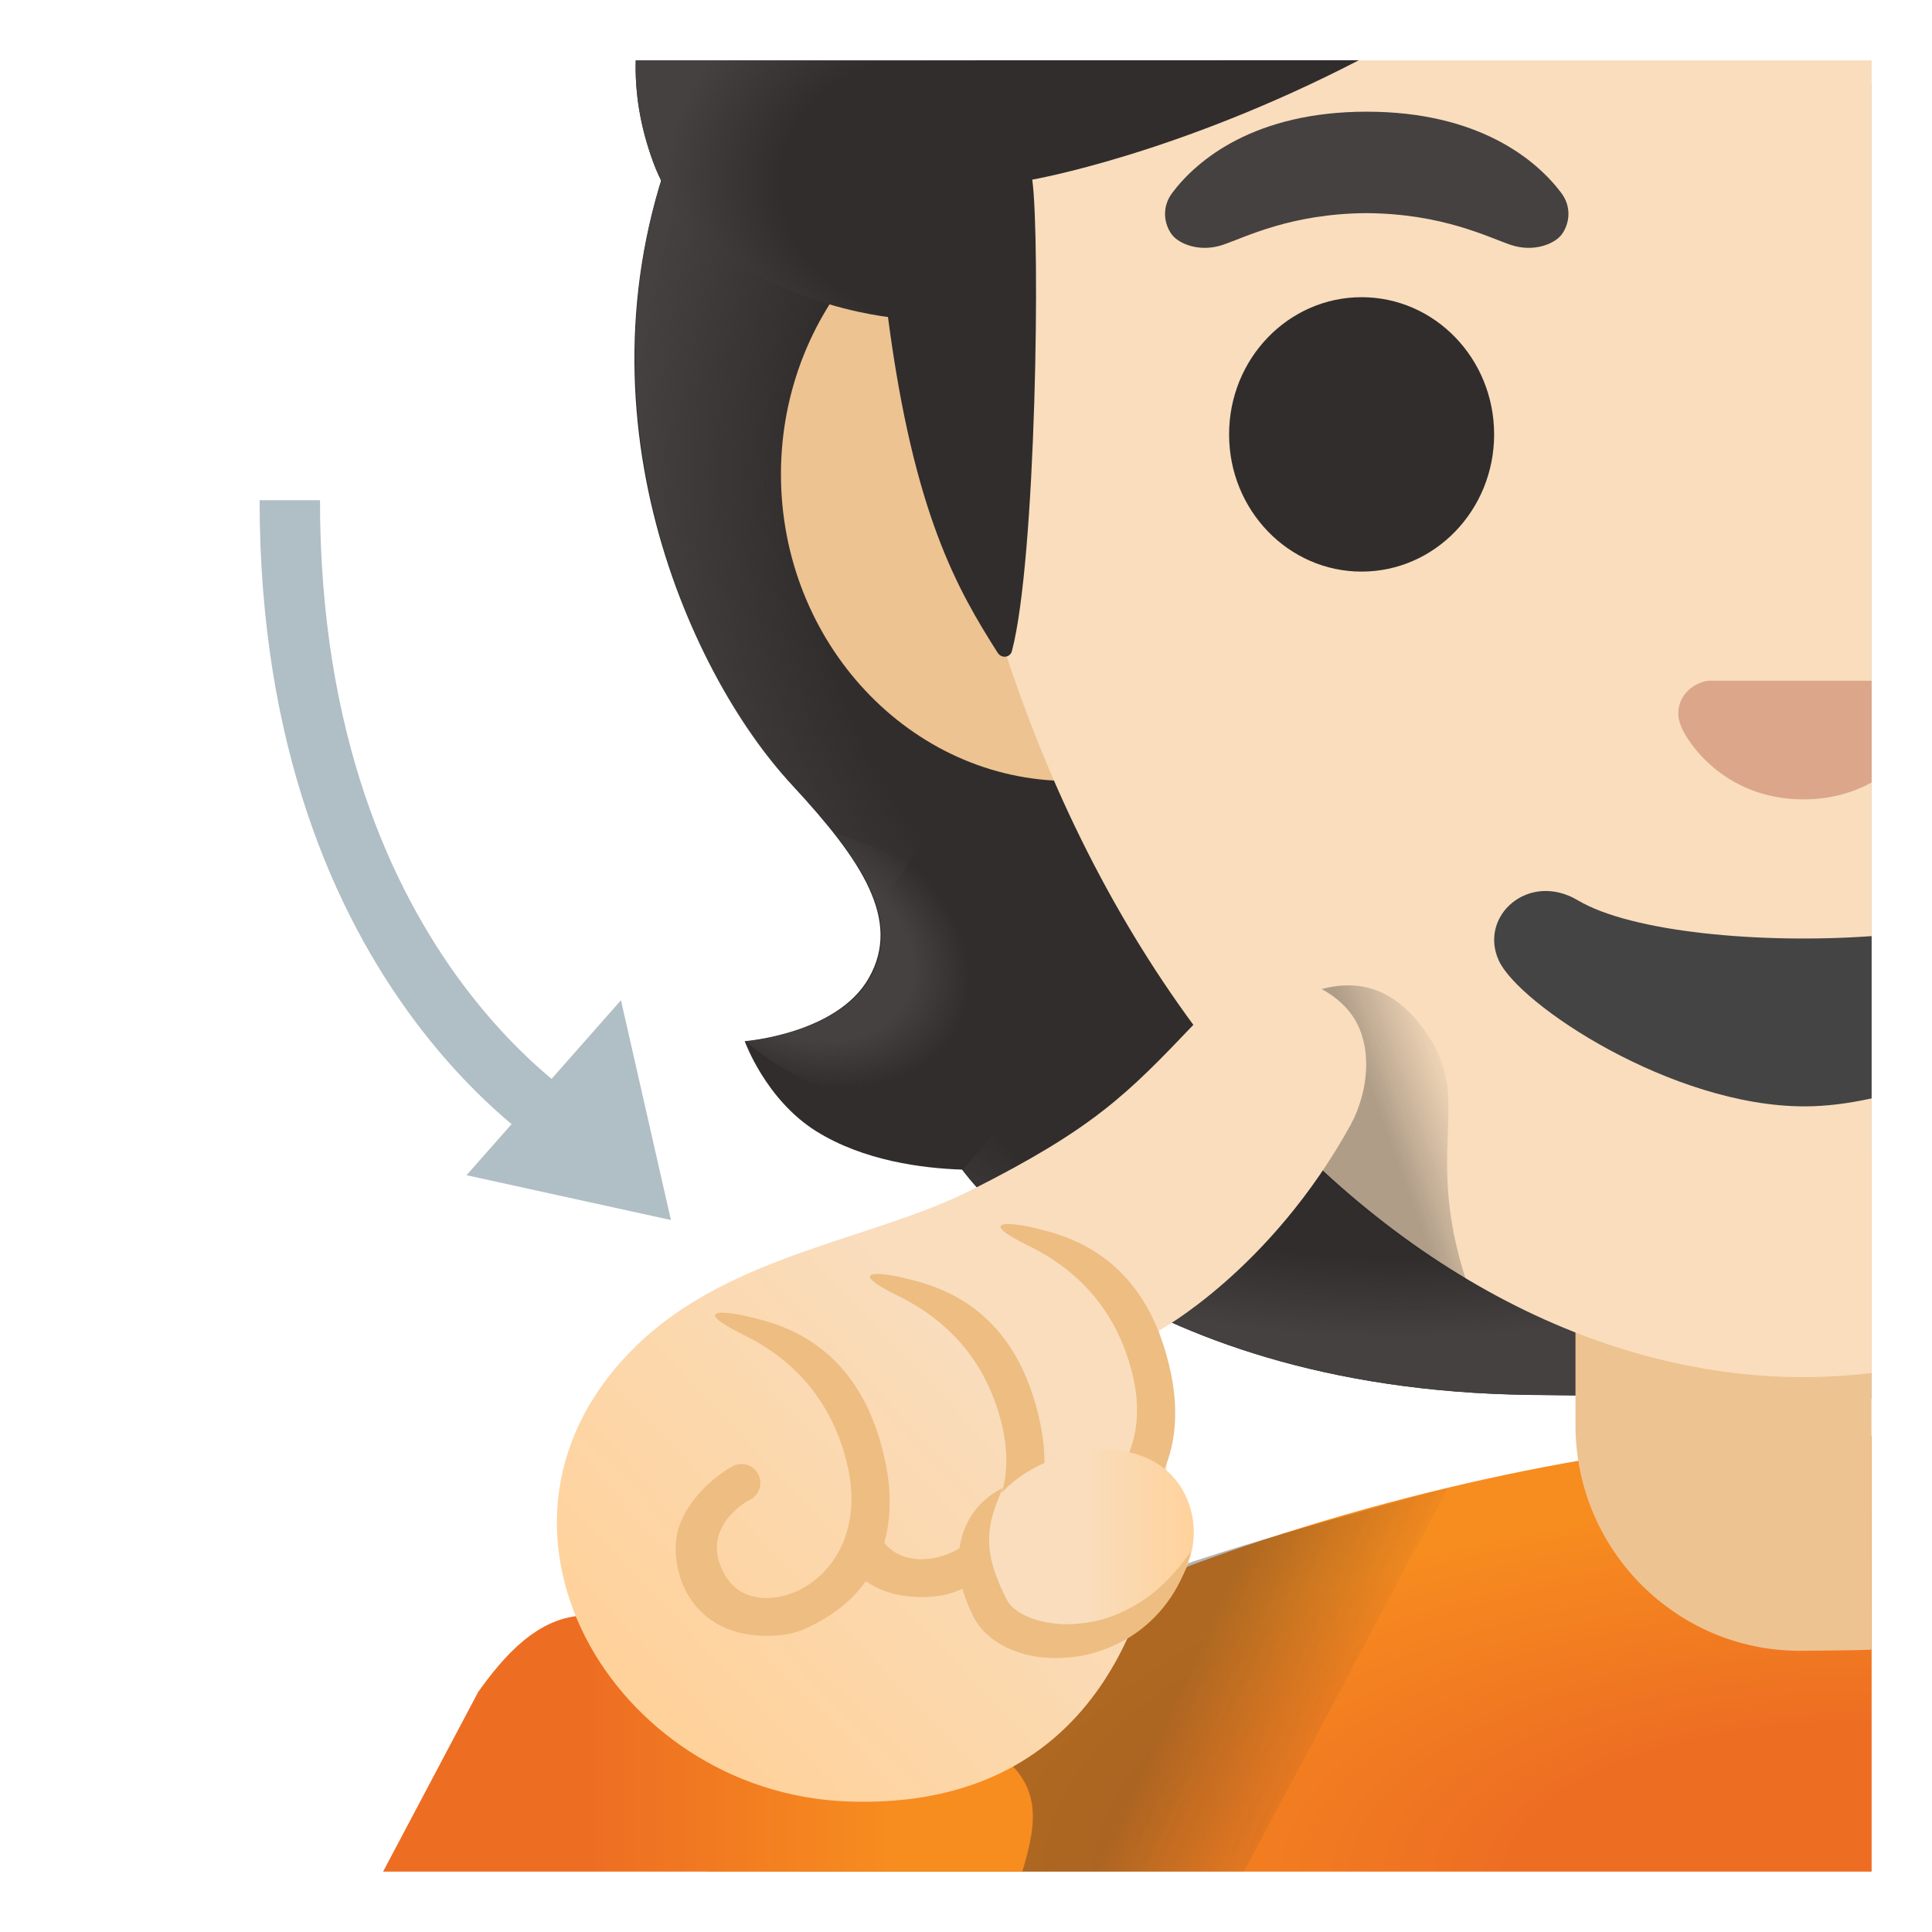 <svg width="128" height="128" style="enable-background:new 0 0 128 128;" xmlns="http://www.w3.org/2000/svg" xmlns:xlink="http://www.w3.org/1999/xlink"><path id="hair" d="M124,5.53c-2.12-0.03-4.25-0.05-6.39-0.08c-33.49-0.4-66.95-0.73-67.93-0.61 c0,0-4.55,3.26-4.51,3.36c-7.62,18.08,0.14,36.06,7.36,43.87c4.55,4.92,7.21,8.88,5.04,12.71c-2.1,3.73-8.23,4.2-8.23,4.2 s1.37,3.86,4.74,5.97c3.13,1.95,6.99,2.45,9.66,2.54c0,0,10.28,14.59,37.6,14.92l15.2,0.18l7.43,0.09V5.53z" style="fill:#312D2D;"/><g id="hairHighlights"><radialGradient id="SVGID_1_" cx="84.531" cy="95.719" gradientTransform="matrix(0.087 -0.996 -0.83 -0.072 156.883 120.947)" gradientUnits="userSpaceOnUse" r="51.667"><stop offset="0.725" style="stop-color:#454140;stop-opacity:0"/><stop offset="1" style="stop-color:#454140"/></radialGradient><path d="M45.18,8.21c-7.43,17.51-0.05,35.72,6.97,43.44c0.97,1.06,5.06,5.18,5.96,8.44 c0,0,16.49-22.42,21.49-35.65c1.01-2.67,1.93-5.42,2.09-8.27c0.11-2.14-0.19-4.69-1.4-6.52c-1.48-2.25-3.26-1.68-5.82-1.71 c-4.9-0.06-26.3-1.57-27.97-1.59C46.51,6.37,45.18,8.21,45.18,8.21z" style="fill:url(#SVGID_1_);"/><radialGradient id="SVGID_2_" cx="92.373" cy="56.514" gradientTransform="matrix(-1 -0.012 -5.900000e-03 0.491 184.799 42.465)" gradientUnits="userSpaceOnUse" r="39.803"><stop offset="0.728" style="stop-color:#454140;stop-opacity:0"/><stop offset="1" style="stop-color:#454140"/></radialGradient><path d="M116.62,92.6l0.19-16.05L68.3,72.12l-4.48,5.38c0,0,10.28,14.59,37.6,14.92L116.62,92.6z" style="fill:url(#SVGID_2_);"/><radialGradient id="SVGID_3_" cx="53.171" cy="62.432" gradientTransform="matrix(0.901 0.435 0.323 -0.668 -15.051 81.329)" gradientUnits="userSpaceOnUse" r="11.763"><stop offset="0.663" style="stop-color:#454140"/><stop offset="1" style="stop-color:#454140;stop-opacity:0"/></radialGradient><path d="M64.01,70.5c7.41-10.96-8.68-15.28-8.68-15.28s-0.01,0.01-0.01,0.01 c2.77,3.52,4,6.58,2.32,9.56c-2.1,3.73-8.23,4.2-8.23,4.2S57.66,76.5,64.01,70.5z" style="fill:url(#SVGID_3_);"/></g><radialGradient id="SVGID_4_" cx="123.392" cy="3.696" gradientTransform="matrix(1 0 0 -0.433 0 125.907)" gradientUnits="userSpaceOnUse" r="57.183"><stop offset="0.388" style="stop-color:#ED6D23"/><stop offset="1" style="stop-color:#F78C1F"/></radialGradient><path d="M121.39,95.11c-19.84,0-59.38,10.01-74.61,28.89h1.9h2.12H124V98.14v-1.51v-1.5 C123.13,95.12,122.26,95.11,121.39,95.11z" style="fill:url(#SVGID_4_);"/><g id="neck"><path d="M104.38,75.85v18.58c0,8.24,6.67,14.94,14.86,14.94c0,0,4.27-0.03,4.75-0.08V75.85H104.38z" style="fill:#EDC391;"/></g><g id="ears"><path d="M120.88,11.1H83.94H70.82c-10.49,0-19.08,9.15-19.08,20.32s8.59,20.32,19.08,20.32h13.12h36.94V11.1 z" style="fill:#EDC391;"/></g><path id="head" d="M61.29,11.85c0.66,22.24,7.37,42.68,18.9,57.54c10.77,13.89,25.09,21.85,39.3,21.85 c1.51,0,3.01-0.1,4.51-0.27V4H61.36C61.23,6.56,61.21,9.18,61.29,11.85z" style="fill:#F9DDBD;"/><path id="mouth_1_" d="M104.54,59.65c-3.26-1.94-6.59,1.03-5.24,3.99c1.33,2.91,11.48,9.66,20.25,9.66 c1.46,0,2.96-0.2,4.45-0.53V62.02C116.67,62.55,108.08,61.76,104.54,59.65z" style="fill:#444444;"/><path id="nose_1_" d="M113.19,45.1c-0.19,0.02-0.39,0.07-0.57,0.15c-1.14,0.46-1.77,1.65-1.23,2.91 c0.54,1.26,3.05,4.8,8.1,4.8c1.83,0,3.32-0.47,4.51-1.12V45.1L113.19,45.1L113.19,45.1z" style="fill:#DBA689;"/><ellipse id="eye_1_" cx="90.21" cy="28.78" rx="8.78" ry="9.09" style="fill:#312D2D;"/><path id="eyebrow_1_" d="M103.43,12.77c-1.65-2.19-5.47-5.37-12.88-5.37c-7.41,0-11.23,3.18-12.88,5.37 c-0.73,0.97-0.54,2.08-0.04,2.76c0.47,0.63,1.85,1.21,3.39,0.69c1.53-0.52,4.52-2.07,9.53-2.1c5.01,0.04,8,1.58,9.53,2.1 c1.53,0.52,2.92-0.06,3.39-0.69C103.97,14.85,104.16,13.73,103.43,12.77z" style="fill:#454140;"/><g id="hairGroup"><path id="hair_1_" d="M42.12,4c-0.06,2.09,0.28,4.35,1.16,6.75C46.58,19.69,58.83,21,58.83,21 c1.71,13.08,4.62,18.08,7.27,22.25c0.25,0.39,0.82,0.33,0.94-0.11c1.61-6.06,1.89-27.32,1.35-31.24c0,0,9.52-1.64,21.64-7.91 L42.12,4z" style="fill:#312D2D;"/><radialGradient id="hairHighlights_2_" cx="63.155" cy="115.379" gradientTransform="matrix(0.991 0.136 0.108 -0.784 -11.86 94.516)" gradientUnits="userSpaceOnUse" r="19.078"><stop offset="0.598" style="stop-color:#454140;stop-opacity:0"/><stop offset="1" style="stop-color:#454140"/></radialGradient><path id="hairHighlights_1_" d="M43.28,10.75C46.58,19.69,58.83,21,58.83,21 c0.01,0.04,0.01,0.08,0.02,0.12c1.79-0.05,4.01-0.12,4.61-0.12l-0.8-17H42.12C42.06,6.09,42.39,8.35,43.28,10.75z" style="fill:url(#hairHighlights_2_);"/></g><linearGradient id="shadow_x5F_shirt_2_" gradientTransform="matrix(1 0 0 -1 0 128)" gradientUnits="userSpaceOnUse" x1="75.223" x2="88.207" y1="16.389" y2="10.353"><stop offset="0.197" style="stop-color:#262626"/><stop offset="1" style="stop-color:#262626;stop-opacity:0"/></linearGradient><path id="shadow_x5F_shirt_1_" d="M95.92,98.57 c-14.56,4.01-28.72,7.54-39.97,16.58c-1.02,3.15-2.06,6.36-2.85,8.85h29.32L95.92,98.57z" style="opacity:0.35;fill:url(#shadow_x5F_shirt_2_);enable-background:new ;"/><linearGradient id="shadow_x5F_face_2_" gradientTransform="matrix(1 0 0 -1 0 128)" gradientUnits="userSpaceOnUse" x1="90.591" x2="97.364" y1="52.209" y2="54.662"><stop offset="0.197" style="stop-color:#262626"/><stop offset="1" style="stop-color:#262626;stop-opacity:0"/></linearGradient><path id="shadow_x5F_face_1_" d="M94.94,69.13 c-3.31-5.56-7.46-3.8-9.82-2.62c-2.35,1.18-1.84,6.85-1.84,6.85c4.25,4.67,8.92,8.53,13.85,11.46C94.43,76.5,97.31,73.1,94.94,69.13 z" style="opacity:0.35;fill:url(#shadow_x5F_face_2_);enable-background:new ;"/><linearGradient id="SVGID_5_" gradientTransform="matrix(1 0 0 -1 0 128)" gradientUnits="userSpaceOnUse" x1="25.382" x2="59.048" y1="12.483" y2="12.483"><stop offset="0.388" style="stop-color:#ED6D23"/><stop offset="1" style="stop-color:#F78C1F"/></linearGradient><path d="M66.76,116.69c-3.4-3.06-25.54-9.18-25.54-9.18c-0.83-0.33-1.62-0.48-2.36-0.48 c-3.24,0-5.57,2.82-7.18,5.07l-6.3,11.9h1.7h1.7h35.78h1.6h1.57C68.56,121.22,69.07,118.77,66.76,116.69z" style="fill:url(#SVGID_5_);"/><g id="hand_x5F_left_1_"><linearGradient id="hand_1_" gradientTransform="matrix(1 0 0 -1 0 128)" gradientUnits="userSpaceOnUse" x1="90.236" x2="44.468" y1="58.197" y2="14.941"><stop offset="0.5" style="stop-color:#F9DDBD"/><stop offset="1" style="stop-color:#FFD29C"/></linearGradient><path id="hand" d="M56.12,119.35c14.59,0.56,19.9-10,20.99-19.97c0.63-5.76-0.32-11.23-0.32-11.23 s7.37-3.97,12.69-13.62c1.19-2.17,1.7-5.73-0.4-7.87c-2.2-2.24-6.29-2.95-9.98,1.2c-4.42,4.64-6.63,6.89-14.72,10.97 c-6.59,3.33-15.88,4.24-22.13,10.24C29.98,100.84,40.57,118.76,56.12,119.35z" style="fill:url(#hand_1_);"/><path id="tone_2_" d="M58.6,96.6c-1.12-4.98-3.83-7.91-7.89-9.08c-3-0.86-4.99-0.82-1.44,0.92 c3.84,1.88,6.05,4.97,6.89,8.71c0.99,4.39-1.1,7.37-3.6,8.37c-1.42,0.57-3.5,0.63-4.53-1.17c-1.82-3.17,1.59-4.96,1.6-4.96 c0.63-0.28,0.92-1.02,0.64-1.65s-1.01-0.92-1.65-0.64c-0.11,0.05-2.49,1.31-3.52,3.74c-1.02,2.4,0.17,7.54,5.71,7.54 c0.87,0,1.8-0.12,2.68-0.54C60.05,104.78,59.07,98.64,58.6,96.6z" style="fill:#EDBD82;"/><path id="tone_1_" d="M68.86,94.03c-1.12-4.98-3.83-7.91-7.89-9.08c-3-0.86-4.99-0.82-1.44,0.92 c3.84,1.88,6.05,4.97,6.89,8.71c0.99,4.39-1.1,7.37-3.6,8.37c-1.42,0.57-3.5,0.63-4.53-1.17c-0.03-0.05-0.05-0.1-0.08-0.15 l-1.6,2.48c0.97,1,2.41,1.7,4.45,1.7c0.87,0,1.8-0.12,2.68-0.54C70.3,102.21,69.32,96.07,68.86,94.03z" style="fill:#EDBD82;"/><path id="tone" d="M77.52,90.72c-1.12-4.98-3.83-7.91-7.89-9.08c-3-0.86-5-0.82-1.44,0.92 c3.84,1.88,6.05,4.97,6.89,8.71c0.99,4.39-1.1,7.37-3.6,8.37c-1.14,0.46-2.69,0.57-3.8-0.33c-0.33,0.64-0.81,1.57-1.22,2.4 c0.86,0.49,1.94,0.79,3.27,0.79c0.87,0,1.8-0.12,2.68-0.54C78.97,98.9,77.98,92.76,77.52,90.72z" style="fill:#EDBD82;"/></g><g id="thumb_x5F_left_1_"><g id="finger"><linearGradient id="SVGID_6_" gradientTransform="matrix(1 0 0 -1 0 128)" gradientUnits="userSpaceOnUse" x1="64.621" x2="79.094" y1="25.602" y2="25.602"><stop offset="0.5" style="stop-color:#F9DDBD"/><stop offset="1" style="stop-color:#FFD29C"/></linearGradient><path d="M78.22,98.5c1.88,2.95,0.79,7.36-3.92,9.35c-4.03,1.71-7.22,0.86-8.68-1.27 c-1.97-2.89-1.04-7.18,2.8-9.27C72.27,95.22,76.46,95.74,78.22,98.5z" style="fill:url(#SVGID_6_);"/></g><path id="tone_3_" d="M78.89,102.8c-0.48,2.07-1.74,4.07-3.63,5.39c-0.94,0.66-2.02,1.13-3.16,1.42 c-1.14,0.26-2.34,0.31-3.55,0.13c-1.19-0.22-2.44-0.67-3.44-1.74c-0.24-0.26-0.48-0.61-0.63-0.91c-0.12-0.26-0.25-0.52-0.36-0.79 c-0.21-0.55-0.41-1.11-0.5-1.71c-0.22-1.18-0.11-2.5,0.42-3.6c0.52-1.11,1.41-1.93,2.4-2.41c-0.45,1.02-0.8,1.97-0.88,2.88 c-0.09,0.9,0.04,1.76,0.32,2.6c0.14,0.42,0.31,0.84,0.5,1.26c0.09,0.21,0.21,0.42,0.31,0.63c0.08,0.17,0.15,0.25,0.25,0.39 c0.43,0.48,1.22,0.88,2.06,1.07c0.85,0.21,1.79,0.26,2.7,0.13c0.93-0.09,1.84-0.36,2.7-0.77C76.18,105.97,77.68,104.55,78.89,102.8 z" style="fill:#EDBD82;"/></g><g id="arrow_1_"><path d="M19.2,33.14 c0,32.01,19.62,42.4,19.62,42.4" style="fill:none;stroke:#B0BEC5;stroke-width:4;stroke-linejoin:round;stroke-miterlimit:10;"/><polygon points="41.14,66.27 30.91,77.86 44.45,80.83 " style="fill:#B0BEC5;"/></g></svg>